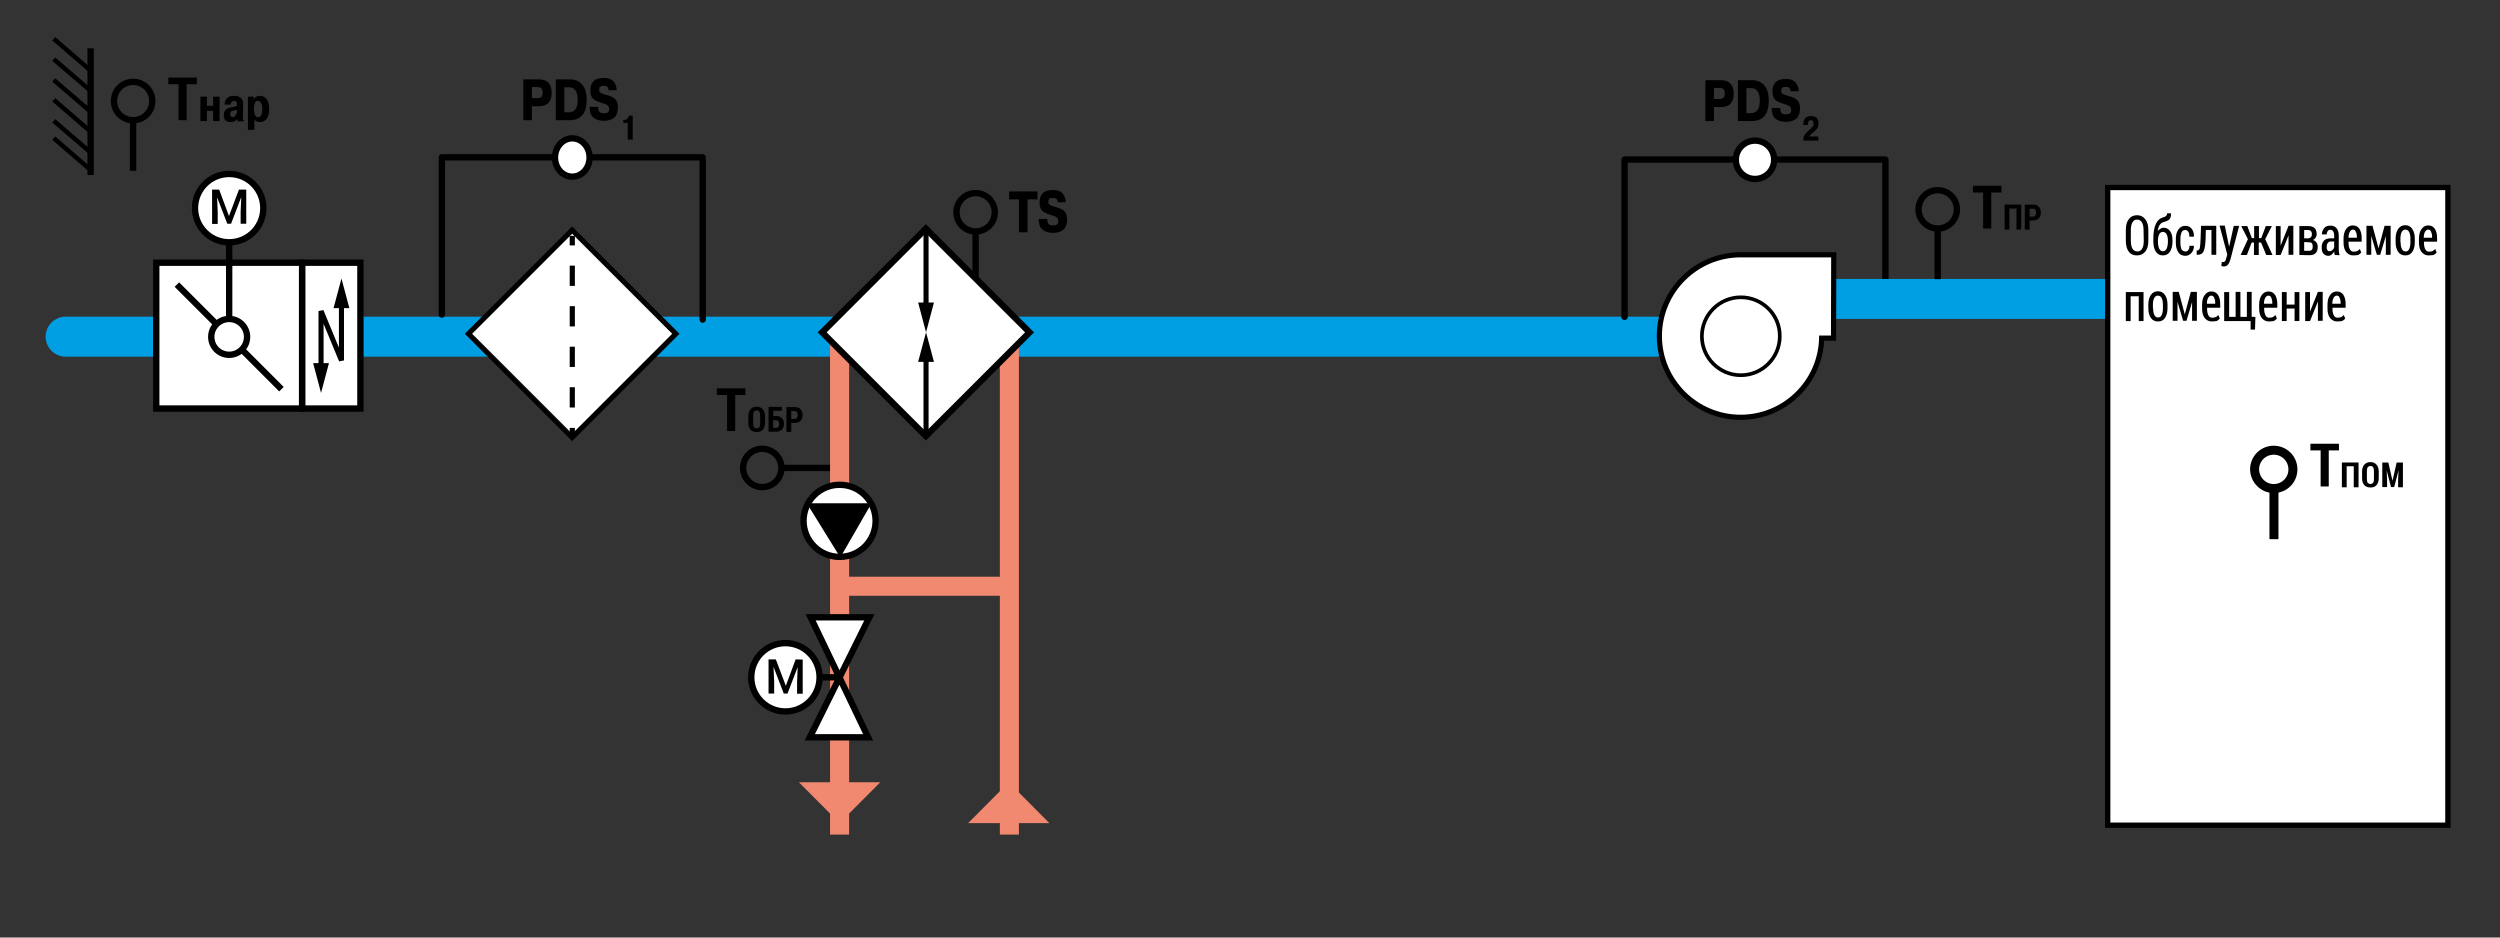 <?xml version="1.0" encoding="utf-8"?>
<!-- Generator: Adobe Illustrator 21.1.0, SVG Export Plug-In . SVG Version: 6.00 Build 0)  -->
<svg version="1.1" id="Слой_1" xmlns="http://www.w3.org/2000/svg" xmlns:xlink="http://www.w3.org/1999/xlink" x="0px" y="0px"
	 width="1200px" height="450px" viewBox="0 0 1200 450" style="enable-background:new 0 0 1200 450;" xml:space="preserve">
<rect x="0" y="0" width="1200" height="450" fill="#333333" stroke="none"/>
<style type="text/css">
	.st0{fill:none;stroke:#009FE3;stroke-width:19.2;stroke-linecap:round;stroke-linejoin:round;}
	.st1{fill:none;stroke:#000000;stroke-width:3.047;}
	.st2{fill:none;stroke:#000000;stroke-width:2.16;}
	.st3{fill:none;stroke:#000000;stroke-width:3.047;stroke-linecap:round;stroke-linejoin:round;}
	.st4{fill:#FFFFFF;stroke:#000000;stroke-width:3.047;}
	.st5{fill:#FFFFFF;stroke:#000000;stroke-width:2.481;}
	.st6{fill:#FFFFFF;stroke:#000000;stroke-width:1.768;}
	.st7{fill:#FFFFFF;stroke:#000000;stroke-width:2.48;}
	.st8{fill:none;}
	.st9{fill:none;stroke:#000000;stroke-width:2.48;}
	.st10{fill:none;stroke:#000000;stroke-width:2.48;stroke-dasharray:9.729,9.729;}
	.st11{fill:#FFFFFF;stroke:#000000;stroke-width:2.553;}
	.st12{fill:none;stroke:#000000;stroke-width:4.319;}
	.st13{fill:none;stroke:#F18970;stroke-width:9.142;}
	.st14{stroke:#000000;stroke-width:3.047;}
	.st15{fill:none;stroke:#000000;stroke-width:2.438;}
	.st16{fill:#F18970;}
	.st17{fill:#FFFFFF;stroke:#000000;stroke-width:3.047;}
	.st18{enable-background:new    ;}
</style>
<g>
	<line class="st0" x1="31.5" y1="161.6" x2="794.8" y2="161.6"/>
</g>
<g>
	<line class="st1" x1="43.5" y1="84" x2="43.5" y2="23.2"/>
	<line class="st2" x1="25.8" y1="66.3" x2="43.5" y2="81.6"/>
	<line class="st2" x1="25.8" y1="58" x2="43.5" y2="73.2"/>
	<line class="st2" x1="25.8" y1="47.9" x2="43.5" y2="63.2"/>
	<line class="st2" x1="25.8" y1="38.4" x2="43.5" y2="53.6"/>
	<line class="st2" x1="25.8" y1="28.4" x2="43.5" y2="43.6"/>
	<line class="st2" x1="25.8" y1="18.6" x2="43.5" y2="33.9"/>
</g>
<g>
	<g>
		<path d="M94.5,40.4h-4.9v17.3h-3.9V40.4h-4.9v-3.2h13.7C94.5,37.2,94.5,40.4,94.5,40.4z"/>
	</g>
	<g>
		<line class="st1" x1="63.9" y1="56.6" x2="63.9" y2="82"/>
		<path class="st1" d="M63.9,57.7c5.1,0,9.2-4.1,9.2-9.2s-4.1-9.2-9.2-9.2s-9.2,4.1-9.2,9.2C54.7,53.6,58.8,57.7,63.9,57.7"/>
	</g>
</g>
<g>
	<polyline class="st3" points="337.3,153.4 337.3,75.5 212.1,75.5 212.1,151 	"/>
	<path class="st4" d="M274.7,66.4c4.6,0,8.3,4.1,8.3,9.2s-3.7,9.2-8.3,9.2s-8.3-4.1-8.3-9.2C266.4,70.6,270.1,66.4,274.7,66.4"/>
</g>
<polyline class="st3" points="905,142.3 905,76.6 779.8,76.6 779.8,152.1 "/>
<path class="st4" d="M842.4,67.5c5.1,0,9.2,4.1,9.2,9.2s-4.1,9.2-9.2,9.2c-5.1,0-9.2-4.1-9.2-9.2S837.3,67.5,842.4,67.5"/>
<g>
	<line class="st0" x1="873.9" y1="143.5" x2="1011.3" y2="143.5"/>
</g>
<path class="st5" d="M880.2,122.3h-44.7l0,0l0,0c-21.5,0-39,17.5-39,39s17.5,39,39,39c21.2,0,38.4-16.9,38.9-38h5.7L880.2,122.3
	L880.2,122.3z"/>
<g>
	<path class="st6" d="M835.6,142.7c-10.3,0-18.7,8.4-18.7,18.7s8.4,18.7,18.7,18.7s18.7-8.4,18.7-18.7
		C854.4,151.1,846,142.7,835.6,142.7L835.6,142.7z"/>
</g>
<g>
	<g>
		<path d="M960.7,92.4h-4.9v17.3h-3.9V92.4H947v-3.2h13.7V92.4z"/>
		<path d="M970.2,110.2h-2.3v-10.1h-3.4v10.1h-2.3v-12h8V110.2z"/>
		<path d="M974.2,105.9v4.3h-2.3v-12h4c1.2,0,2.1,0.3,2.7,1c0.7,0.7,1,1.6,1,2.8c0,1.2-0.3,2.1-1,2.8c-0.7,0.7-1.6,1-2.7,1
			L974.2,105.9L974.2,105.9z M974.2,104h1.7c0.5,0,0.8-0.2,1-0.5s0.4-0.8,0.4-1.4s-0.1-1.1-0.4-1.4c-0.2-0.4-0.6-0.5-1-0.5h-1.7V104
			z"/>
	</g>
	<g>
		<line class="st1" x1="930.1" y1="108.6" x2="930.1" y2="134"/>
		<path class="st1" d="M930.1,109.7c5.1,0,9.2-4.1,9.2-9.2s-4.1-9.2-9.2-9.2c-5.1,0-9.2,4.1-9.2,9.2
			C920.9,105.6,925.1,109.7,930.1,109.7"/>
	</g>
</g>
<g>
	
		<rect x="239.5" y="125" transform="matrix(0.707 -0.707 0.707 0.707 -32.836 241.166)" class="st7" width="70.4" height="70.4"/>
	<g>
		<line class="st8" x1="274.7" y1="209.9" x2="274.7" y2="113.2"/>
		<g>
			<line class="st9" x1="274.7" y1="209.9" x2="274.7" y2="205.4"/>
			<line class="st10" x1="274.7" y1="195.6" x2="274.7" y2="122.7"/>
			<line class="st9" x1="274.7" y1="117.8" x2="274.7" y2="113.2"/>
		</g>
	</g>
</g>
<rect x="1011.7" y="90" class="st11" width="163.3" height="306.1"/>
<g>
	<path d="M1031.2,115.6c0,2.3-0.5,4-1.5,5.2s-2.3,1.8-4,1.8c-1.7,0-3-0.6-3.9-1.8s-1.4-3-1.4-5.2v-5.2c0-2.3,0.5-4,1.4-5.2
		s2.3-1.9,3.9-1.9c1.7,0,3,0.6,4,1.9c1,1.2,1.5,3,1.5,5.2V115.6z M1028.9,110.4c0-1.7-0.3-2.9-0.8-3.7c-0.5-0.8-1.3-1.3-2.3-1.3
		s-1.7,0.4-2.2,1.3s-0.8,2.1-0.8,3.7v5.2c0,1.7,0.3,2.9,0.8,3.8c0.5,0.8,1.3,1.3,2.3,1.3s1.8-0.4,2.3-1.3c0.5-0.8,0.8-2.1,0.8-3.8
		L1028.9,110.4L1028.9,110.4z"/>
	<path d="M1038.5,109.3c1.4,0,2.4,0.6,3.2,1.7s1.1,2.7,1.1,4.6v0.3c0,2-0.4,3.6-1.2,4.9c-0.8,1.2-2,1.8-3.4,1.8
		c-1.5,0-2.6-0.6-3.4-1.8c-0.8-1.2-1.2-2.9-1.2-4.9v-0.3v-0.2v-0.9c0-3,0.4-5.3,1.2-7c0.8-1.7,1.9-2.7,3.3-3.1
		c0.7-0.2,1.2-0.4,1.6-0.7c0.3-0.3,0.5-0.7,0.5-1.3h1.9c0,1.5-0.3,2.5-0.9,3s-1.5,0.9-2.7,1.2c-0.7,0.2-1.3,0.6-1.8,1.3
		c-0.5,0.7-0.8,1.6-1,2.9l0,0c0.4-0.4,0.9-0.8,1.4-1C1037.4,109.4,1038,109.3,1038.5,109.3z M1038.2,111.3c-0.8,0-1.4,0.4-1.8,1.2
		c-0.4,0.8-0.6,1.9-0.6,3.1v0.3c0,1.4,0.2,2.5,0.6,3.4s1,1.3,1.8,1.3s1.4-0.4,1.8-1.3s0.6-2,0.6-3.4v-0.3c0-1.3-0.2-2.3-0.6-3.1
		C1039.5,111.7,1039,111.3,1038.2,111.3z"/>
	<path d="M1049,120.7c0.6,0,1-0.2,1.4-0.7s0.6-1.2,0.5-2h2.2c0,1.4-0.4,2.5-1.2,3.4c-0.8,0.9-1.8,1.4-2.9,1.4
		c-1.5,0-2.7-0.6-3.4-1.7c-0.8-1.2-1.2-2.7-1.2-4.5v-1.9c0-1.9,0.4-3.4,1.2-4.5c0.8-1.2,1.9-1.8,3.4-1.8c1.3,0,2.3,0.5,3,1.4
		c0.8,0.9,1.1,2.2,1.1,3.8h-2.2c0-1-0.1-1.7-0.5-2.3c-0.4-0.6-0.8-0.9-1.5-0.9c-0.9,0-1.4,0.4-1.8,1.2c-0.3,0.8-0.5,1.8-0.5,3.1v1.9
		c0,1.3,0.2,2.3,0.5,3.1C1047.6,120.3,1048.2,120.7,1049,120.7z"/>
	<path d="M1063.8,108.4v13.9h-2.3v-11.9h-2.7l-0.1,4c-0.1,2.9-0.4,4.9-0.9,6.1s-1.5,1.8-2.9,1.8h-0.5v-2.1h0.3c0.6,0,1-0.4,1.2-1.1
		c0.2-0.8,0.3-2.3,0.4-4.7l0.2-6C1056.5,108.4,1063.8,108.4,1063.8,108.4z"/>
	<path d="M1069.8,117.6l0.2,0.8l0,0l2.2-10h2.6l-4.2,16.1c-0.3,1-0.6,1.8-1.1,2.4c-0.5,0.7-1.2,1-2.1,1c-0.2,0-0.4,0-0.6-0.1
		s-0.4-0.1-0.6-0.2l0.3-1.9c0.1,0,0.2,0,0.3,0.1c0.1,0,0.2,0,0.3,0c0.4,0,0.8-0.2,1-0.5s0.4-0.9,0.6-1.7l0.4-1.4l-3.7-13.9h2.5
		L1069.8,117.6z"/>
	<path d="M1085.3,116.4h-1.1v6h-2.3v-6h-1.1l-2.3,6h-3l3.5-7.6l-3.2-6.3h2.9l2.2,5.8h1.1v-5.8h2.3v5.8h1.1l2.2-5.8h2.9l-3.2,6.3
		l3.5,7.6h-3L1085.3,116.4z"/>
	<path d="M1098.5,108.4h2.3v13.9h-2.3V113l0,0l-3.8,9.4h-2.3v-13.9h2.3v9.4l0,0L1098.5,108.4z"/>
	<path d="M1103.7,122.4v-13.9h4.1c1.4,0,2.4,0.3,3.1,0.9s1.1,1.6,1.1,2.9c0,0.7-0.2,1.3-0.5,1.8s-0.8,0.9-1.3,1.1l0,0
		c0.7,0.2,1.3,0.6,1.7,1.2s0.6,1.3,0.6,2.1c0,1.3-0.3,2.3-1,3s-1.7,1-3,1L1103.7,122.4L1103.7,122.4z M1106,114.4h1.8
		c0.6,0,1.1-0.2,1.4-0.5s0.5-0.8,0.5-1.5s-0.2-1.2-0.5-1.5s-0.8-0.5-1.4-0.5h-1.8V114.4z M1106,116.2v4.2h2.4c0.6,0,1-0.2,1.3-0.5
		s0.4-0.9,0.4-1.6s-0.1-1.2-0.4-1.5c-0.3-0.4-0.7-0.5-1.3-0.5L1106,116.2L1106,116.2z"/>
	<path d="M1120.7,122.4c-0.1-0.3-0.1-0.6-0.2-0.9s-0.1-0.6-0.1-0.8l0,0c-0.3,0.6-0.7,1.1-1.2,1.5s-1,0.6-1.6,0.6
		c-1,0-1.8-0.4-2.4-1.1s-0.8-1.7-0.8-3c0-1.4,0.4-2.4,1.1-3.2s1.9-1.1,3.3-1.1h1.6V113c0-0.9-0.2-1.5-0.5-2s-0.7-0.7-1.3-0.7
		c-0.5,0-1,0.2-1.3,0.6s-0.5,1-0.5,1.6h-2.3c0-1.1,0.4-2.1,1.1-3s1.8-1.2,3-1.2s2.2,0.4,2.9,1.2c0.7,0.8,1.1,2,1.1,3.5v6.5
		c0,0.5,0,1,0.1,1.5s0.1,1,0.3,1.5L1120.7,122.4L1120.7,122.4z M1118.1,120.6c0.5,0,1-0.2,1.4-0.5s0.7-0.8,0.9-1.3v-2.9h-1.6
		c-0.7,0-1.2,0.3-1.5,0.8c-0.4,0.5-0.5,1.1-0.5,1.9c0,0.6,0.1,1.1,0.4,1.5C1117.3,120.4,1117.6,120.6,1118.1,120.6z"/>
	<path d="M1129.5,122.6c-1.4,0-2.5-0.6-3.4-1.7c-0.8-1.1-1.2-2.6-1.2-4.4v-2c0-1.9,0.4-3.4,1.2-4.5c0.8-1.2,1.9-1.8,3.2-1.8
		c1.4,0,2.4,0.5,3.2,1.6c0.7,1.1,1.1,2.5,1.1,4.4v1.8h-6.3v0.6c0,1.2,0.2,2.2,0.6,3s1,1.2,1.8,1.2c0.7,0,1.3-0.1,1.8-0.3
		c0.4-0.2,0.8-0.6,1.2-1l0.7,1.7c-0.4,0.5-0.9,0.9-1.5,1.2C1131.2,122.5,1130.4,122.6,1129.5,122.6z M1129.4,110.2
		c-0.6,0-1.1,0.4-1.5,1.1s-0.6,1.7-0.6,2.8h4v-0.5c0-1-0.2-1.8-0.5-2.4C1130.5,110.5,1130,110.2,1129.4,110.2z"/>
	<path d="M1141.7,119.2L1141.7,119.2l2.9-10.8h2.9v13.9h-2.3v-9l0,0l-2.7,9h-1.6l-2.7-9.1l0,0v9.1h-2.3v-13.9h2.9L1141.7,119.2z"/>
	<path d="M1149.9,114.5c0-1.9,0.4-3.4,1.2-4.6c0.8-1.2,2-1.8,3.4-1.8c1.5,0,2.6,0.6,3.4,1.8c0.8,1.2,1.2,2.7,1.2,4.6v1.8
		c0,1.9-0.4,3.4-1.2,4.6c-0.8,1.2-1.9,1.7-3.4,1.7s-2.6-0.6-3.4-1.7c-0.8-1.2-1.2-2.7-1.2-4.6V114.5z M1152.3,116.3
		c0,1.3,0.2,2.4,0.6,3.2c0.4,0.8,1,1.2,1.8,1.2s1.4-0.4,1.7-1.2c0.4-0.8,0.6-1.9,0.6-3.2v-1.8c0-1.3-0.2-2.3-0.6-3.1
		c-0.4-0.8-1-1.2-1.8-1.2s-1.4,0.4-1.8,1.2c-0.4,0.8-0.6,1.8-0.6,3.1v1.8H1152.3z"/>
	<path d="M1165.7,122.6c-1.4,0-2.5-0.6-3.4-1.7c-0.8-1.1-1.2-2.6-1.2-4.4v-2c0-1.9,0.4-3.4,1.2-4.5c0.8-1.2,1.9-1.8,3.2-1.8
		c1.4,0,2.4,0.5,3.2,1.6c0.7,1.1,1.1,2.5,1.1,4.4v1.8h-6.3v0.6c0,1.2,0.2,2.2,0.6,3s1,1.2,1.8,1.2c0.7,0,1.3-0.1,1.8-0.3
		c0.4-0.2,0.8-0.6,1.2-1l0.7,1.7c-0.4,0.5-0.9,0.9-1.5,1.2C1167.3,122.5,1166.5,122.6,1165.7,122.6z M1165.5,110.2
		c-0.6,0-1.1,0.4-1.5,1.1s-0.6,1.7-0.6,2.8h4v-0.5c0-1-0.2-1.8-0.5-2.4C1166.6,110.5,1166.2,110.2,1165.5,110.2z"/>
	<path d="M1028.9,154.1h-2.3v-11.9h-3.9v11.9h-2.3v-13.9h8.5L1028.9,154.1L1028.9,154.1z"/>
	<path d="M1031.2,146.2c0-1.9,0.4-3.4,1.2-4.6c0.8-1.2,2-1.8,3.4-1.8c1.5,0,2.6,0.6,3.4,1.8s1.2,2.7,1.2,4.6v1.8
		c0,1.9-0.4,3.4-1.2,4.6c-0.8,1.2-1.9,1.7-3.4,1.7s-2.6-0.6-3.4-1.7c-0.8-1.2-1.2-2.7-1.2-4.6V146.2z M1033.5,148
		c0,1.3,0.2,2.4,0.6,3.2s1,1.2,1.8,1.2s1.4-0.4,1.7-1.2c0.4-0.8,0.6-1.9,0.6-3.2v-1.8c0-1.3-0.2-2.3-0.6-3.1s-1-1.2-1.8-1.2
		s-1.4,0.4-1.8,1.2s-0.6,1.8-0.6,3.1v1.8H1033.5z"/>
	<path d="M1048.7,150.9L1048.7,150.9l2.9-10.8h2.9V154h-2.3v-9l0,0l-2.7,9h-1.6l-2.7-9.1l0,0v9.1h-2.3v-13.9h2.9L1048.7,150.9z"/>
	<path d="M1061.6,154.3c-1.4,0-2.5-0.6-3.4-1.7c-0.8-1.1-1.2-2.6-1.2-4.4v-2c0-1.9,0.4-3.4,1.2-4.5c0.8-1.2,1.9-1.8,3.2-1.8
		c1.4,0,2.4,0.5,3.2,1.6c0.7,1.1,1.1,2.5,1.1,4.4v1.8h-6.3v0.6c0,1.2,0.2,2.2,0.6,3s1,1.2,1.8,1.2c0.7,0,1.3-0.1,1.8-0.3
		c0.4-0.2,0.8-0.6,1.2-1l0.7,1.7c-0.4,0.5-0.9,0.9-1.5,1.2C1063.2,154.2,1062.4,154.3,1061.6,154.3z M1061.4,141.9
		c-0.6,0-1.1,0.4-1.5,1.1c-0.4,0.7-0.6,1.7-0.6,2.8h4v-0.5c0-1-0.2-1.8-0.5-2.4C1062.5,142.2,1062,141.9,1061.4,141.9z"/>
	<path d="M1070,140.1v12h3.1v-12h2.3v12h3.1v-12h2.3v12h1.8l-0.2,6.1h-2.1v-4.1h-12.7v-13.9h2.4L1070,140.1L1070,140.1z"/>
	<path d="M1089,154.3c-1.4,0-2.5-0.6-3.4-1.7c-0.8-1.1-1.2-2.6-1.2-4.4v-2c0-1.9,0.4-3.4,1.2-4.5c0.8-1.2,1.9-1.8,3.2-1.8
		c1.4,0,2.4,0.5,3.2,1.6c0.7,1.1,1.1,2.5,1.1,4.4v1.8h-6.3v0.6c0,1.2,0.2,2.2,0.6,3s1,1.2,1.8,1.2c0.7,0,1.3-0.1,1.8-0.3
		c0.4-0.2,0.8-0.6,1.2-1l0.7,1.7c-0.4,0.5-0.9,0.9-1.5,1.2C1090.6,154.2,1089.8,154.3,1089,154.3z M1088.8,141.9
		c-0.6,0-1.1,0.4-1.5,1.1c-0.4,0.7-0.6,1.7-0.6,2.8h4v-0.5c0-1-0.2-1.8-0.5-2.4C1090,142.2,1089.5,141.9,1088.8,141.9z"/>
	<path d="M1103.7,154.1h-2.3v-6h-3.8v6h-2.3v-13.9h2.3v6h3.8v-6h2.3V154.1z"/>
	<path d="M1112.6,140.1h2.3V154h-2.3v-9.3l0,0l-3.8,9.4h-2.3v-13.9h2.3v9.4l0,0L1112.6,140.1z"/>
	<path d="M1121.8,154.3c-1.4,0-2.5-0.6-3.4-1.7c-0.8-1.1-1.2-2.6-1.2-4.4v-2c0-1.9,0.4-3.4,1.2-4.5c0.8-1.2,1.9-1.8,3.2-1.8
		c1.4,0,2.4,0.5,3.2,1.6c0.7,1.1,1.1,2.5,1.1,4.4v1.8h-6.3v0.6c0,1.2,0.2,2.2,0.6,3s1,1.2,1.8,1.2c0.7,0,1.3-0.1,1.8-0.3
		c0.4-0.2,0.8-0.6,1.2-1l0.7,1.7c-0.4,0.5-0.9,0.9-1.5,1.2C1123.4,154.2,1122.7,154.3,1121.8,154.3z M1121.6,141.9
		c-0.6,0-1.1,0.4-1.5,1.1c-0.4,0.7-0.6,1.7-0.6,2.8h4v-0.5c0-1-0.2-1.8-0.5-2.4C1122.8,142.2,1122.3,141.9,1121.6,141.9z"/>
</g>
<g>
	<g>
		<path d="M1122.7,216.2h-4.9v17.3h-3.9v-17.3h-4.9V213h13.7L1122.7,216.2L1122.7,216.2z"/>
		<path d="M1132.1,233.9h-2.3v-10.1h-3.4v10.1h-2.3V222h8L1132.1,233.9L1132.1,233.9z"/>
		<path d="M1141.8,229.6c0,1.4-0.4,2.5-1.1,3.3s-1.7,1.1-2.9,1.1c-1.2,0-2.2-0.4-2.9-1.1s-1.1-1.9-1.1-3.3v-3.3
			c0-1.4,0.4-2.5,1.1-3.3s1.7-1.2,2.9-1.2c1.2,0,2.2,0.4,2.9,1.2s1.1,1.9,1.1,3.3V229.6z M1139.5,226.3c0-0.9-0.1-1.5-0.4-2
			s-0.7-0.6-1.3-0.6s-1,0.2-1.3,0.6c-0.3,0.4-0.4,1.1-0.4,2v3.4c0,0.9,0.1,1.6,0.4,2s0.7,0.6,1.3,0.6c0.6,0,1-0.2,1.3-0.6
			c0.3-0.4,0.4-1.1,0.4-2V226.3z"/>
		<path d="M1146.4,222l2,8.8l0,0l2-8.8h3v11.9h-2.3v-3.5l0.2-4.6l0,0l-2.1,8h-1.5l-2.1-8l0,0l0.2,4.5v3.5h-2.3V222H1146.4z"/>
	</g>
	<g>
		<line class="st12" x1="1091.5" y1="233.5" x2="1091.5" y2="258.8"/>
		<path class="st12" d="M1091.4,234.5c5.1,0,9.2-4.1,9.2-9.2c0-5.1-4.1-9.2-9.2-9.2s-9.2,4.1-9.2,9.2
			C1082.3,230.4,1086.4,234.5,1091.4,234.5"/>
	</g>
</g>
<g>
	<g>
		<g>
			<line class="st1" x1="468.3" y1="110" x2="468.3" y2="135.3"/>
			<path class="st1" d="M468.3,111.1c5.1,0,9.2-4.1,9.2-9.2s-4.1-9.2-9.2-9.2s-9.2,4.1-9.2,9.2C459.1,106.9,463.2,111.1,468.3,111.1
				"/>
		</g>
	</g>
	<g>
		<path d="M357.8,189.6h-4.9v17.3H349v-17.3h-4.9v-3.2h13.7L357.8,189.6L357.8,189.6z"/>
		<path d="M367.2,203c0,1.4-0.4,2.5-1.1,3.3s-1.7,1.1-2.9,1.1c-1.2,0-2.2-0.4-2.9-1.1s-1.1-1.9-1.1-3.3v-3.3c0-1.4,0.4-2.5,1.1-3.3
			s1.7-1.2,2.9-1.2c1.2,0,2.2,0.4,2.9,1.2s1.1,1.9,1.1,3.3V203z M364.9,199.6c0-0.9-0.1-1.5-0.4-2s-0.7-0.6-1.3-0.6
			c-0.6,0-1,0.2-1.3,0.6c-0.3,0.4-0.4,1.1-0.4,2v3.4c0,0.9,0.1,1.6,0.4,2s0.7,0.6,1.3,0.6c0.6,0,1-0.2,1.3-0.6
			c0.3-0.4,0.4-1.1,0.4-2V199.6z"/>
		<path d="M375.3,197.2h-4.1v2.5h1.4c1.2,0,2.1,0.3,2.7,1c0.7,0.7,1,1.6,1,2.7c0,1.2-0.3,2.1-1,2.8s-1.6,1-2.7,1h-3.7v-11.9h6.4
			L375.3,197.2L375.3,197.2z M371.1,201.6v3.8h1.4c0.5,0,0.8-0.2,1.1-0.5c0.3-0.4,0.4-0.8,0.4-1.4c0-0.6-0.1-1-0.4-1.3
			s-0.6-0.5-1.1-0.5h-1.4V201.6z"/>
		<path d="M379.8,203v4.3h-2.3v-11.9h4c1.2,0,2.1,0.3,2.7,1c0.7,0.7,1,1.6,1,2.8s-0.3,2.1-1,2.8s-1.6,1-2.7,1L379.8,203L379.8,203z
			 M379.8,201.1h1.7c0.5,0,0.8-0.2,1-0.5c0.2-0.4,0.4-0.8,0.4-1.4c0-0.6-0.1-1.1-0.4-1.4c-0.2-0.4-0.6-0.5-1-0.5h-1.7V201.1z"/>
	</g>
	<g>
		<line class="st1" x1="374" y1="224.6" x2="399.4" y2="224.6"/>
		<path class="st1" d="M375.1,224.6c0,5.1-4.1,9.2-9.2,9.2s-9.2-4.1-9.2-9.2s4.1-9.2,9.2-9.2C371,215.5,375.1,219.6,375.1,224.6"/>
	</g>
	<line class="st13" x1="484.5" y1="400.6" x2="484.5" y2="164"/>
	<line class="st13" x1="403" y1="400.6" x2="403" y2="164"/>
	<line class="st13" x1="406.3" y1="281.4" x2="484.2" y2="281.4"/>
	<g>
		<path class="st4" d="M403,267.3c-9.6,0-17.3-7.8-17.3-17.3c0-9.6,7.8-17.3,17.3-17.3c9.6,0,17.3,7.8,17.3,17.3
			C420.3,259.6,412.6,267.3,403,267.3z"/>
		<polygon class="st14" points="403.3,264.6 415.7,243.1 390,243.1 		"/>
	</g>
	
		<rect x="409.3" y="124.3" transform="matrix(0.707 -0.707 0.707 0.707 17.382 361.028)" class="st4" width="70.4" height="70.4"/>
	<g>
		<g>
			<line class="st15" x1="444.5" y1="207.8" x2="444.5" y2="171.1"/>
			<g>
				<polygon points="448.3,173.7 444.5,159.5 440.7,173.7 				"/>
			</g>
		</g>
	</g>
	<g>
		<g>
			<line class="st15" x1="444.5" y1="111.1" x2="444.5" y2="147.8"/>
			<g>
				<polygon points="440.7,145.2 444.5,159.5 448.3,145.2 				"/>
			</g>
		</g>
	</g>
	<polygon class="st16" points="484.2,375.5 503.7,395.1 464.7,395.1 	"/>
	<polygon class="st16" points="403,395.1 383.5,375.5 422.5,375.5 	"/>
	<polygon class="st4" points="389.1,296.3 416.7,353.9 388.7,353.9 417.3,296.3 	"/>
	<g>
		<circle class="st4" cx="377" cy="325.1" r="16.4"/>
		<g>
			<path d="M385.3,316.6V333h-2.7v-5.6l0.3-7.2l0,0l-4.9,12.7h-1.8l-4.9-12.8l0,0l0.3,7.2v5.6h-2.7v-16.4h3.5l4.8,12.7l4.7-12.7
				L385.3,316.6L385.3,316.6z"/>
		</g>
		<line class="st1" x1="404" y1="325.1" x2="394.7" y2="325.1"/>
	</g>
</g>
<g>
	<g>
		<rect x="145" y="126.1" class="st17" width="28" height="70"/>
		<g>
			<g>
				<polyline class="st15" points="154.1,177 154.1,149.3 163.9,173 163.9,145.3 				"/>
				<g>
					<polygon points="157.9,174.3 154.1,188.6 150.3,174.3 					"/>
				</g>
				<g>
					<polygon points="167.7,147.9 163.9,133.7 160.1,147.9 					"/>
				</g>
			</g>
		</g>
	</g>
	<g>
		<rect x="75" y="126.1" class="st17" width="70" height="70"/>
		<g>
			<line class="st1" x1="84.9" y1="136.6" x2="135.1" y2="186.8"/>
			<circle class="st4" cx="110" cy="161.7" r="8.6"/>
		</g>
	</g>
	<g>
		<circle class="st4" cx="110" cy="99.9" r="16.4"/>
		<g>
			<path d="M105.2,91l4.7,12.7l4.8-12.7h3.5v16.4h-2.7v-5.6l0.3-7.2l0,0l-4.9,12.8h-1.8l-4.9-12.7l0,0l0.3,7.2v5.6h-2.7V91H105.2z"
				/>
		</g>
		<line class="st1" x1="110" y1="153.2" x2="110" y2="117.6"/>
	</g>
</g>
<g class="st18">
	<path d="M99.3,53.2v4.9h-3.1V46.4h3.1v4.4h3v-4.4h3.1v11.7h-3.1v-4.9H99.3z"/>
	<path d="M110.8,50.2h-3c0-1.4,0.4-2.4,1.2-3.1c0.8-0.7,1.9-1.1,3.3-1.1c1.6,0,2.7,0.4,3.4,1.1c0.7,0.7,1.1,1.8,1,3.3l-0.1,5.3
		c0,0.8,0,1.3,0.1,1.7s0.2,0.5,0.5,0.6v0.2h-3.2l-0.1-1.2H114c-0.4,0.5-0.8,0.9-1.4,1.2c-0.6,0.3-1.2,0.4-1.8,0.4
		c-1.2,0-2.1-0.3-2.6-0.9c-0.6-0.6-0.8-1.4-0.8-2.5c0-1.1,0.3-2,1-2.6c0.7-0.6,1.7-1,3.2-1.2c1-0.1,1.6-0.3,1.8-0.4
		c0.2-0.1,0.3-0.4,0.3-0.8c0,0,0-0.1,0-0.1c0,0,0-0.1,0-0.2c0-0.5-0.1-0.9-0.3-1.1s-0.5-0.4-1-0.4c-0.5,0-0.9,0.2-1.2,0.5
		C110.9,49.1,110.8,49.6,110.8,50.2z M113.7,53.3v-0.6c-0.1,0-0.2,0.1-0.3,0.1c-0.1,0-0.1,0-0.2,0c-0.1,0-0.2,0.1-0.3,0.1
		c-0.1,0-0.4,0.1-0.9,0.2c-0.6,0.1-1,0.3-1.2,0.6c-0.2,0.3-0.3,0.6-0.3,1.1c0,0.4,0.1,0.8,0.3,1c0.2,0.2,0.5,0.4,1,0.4
		c0.5,0,0.9-0.3,1.3-0.8C113.5,54.9,113.7,54.2,113.7,53.3z"/>
	<path d="M118.9,46.4h2.9v1.4h0.1c0.2-0.6,0.5-1,1-1.3c0.5-0.3,1.1-0.5,1.9-0.5c1.3,0,2.4,0.5,3.2,1.6c0.8,1.1,1.2,2.6,1.2,4.7
		c0,1.9-0.4,3.4-1.1,4.6c-0.8,1.1-1.9,1.7-3.3,1.7c-0.5,0-1-0.1-1.5-0.3c-0.5-0.2-0.9-0.5-1.2-0.9v4.9h-3.1V46.4z M121.9,52.3
		c0,1.3,0.2,2.2,0.5,2.9c0.3,0.7,0.8,1,1.5,1c0.7,0,1.2-0.3,1.5-1c0.3-0.7,0.5-1.7,0.5-2.9c0-1.3-0.2-2.3-0.6-2.9
		c-0.4-0.6-0.9-1-1.5-1s-1.1,0.3-1.5,1C122.1,50,121.9,50.9,121.9,52.3z"/>
</g>
<g class="st18">
	<path d="M251.2,38.1h7.5c2.1,0,3.6,0.6,4.6,1.7c1,1.1,1.5,2.6,1.5,4.7c0,2.2-0.5,3.8-1.6,4.9c-1,1.1-2.6,1.6-4.6,1.6h-3.3v6.7h-4.1
		V38.1z M255.3,41.9v5.2h2.7c0.8,0,1.5-0.2,1.9-0.6c0.4-0.4,0.6-1.1,0.6-2.1c0-0.8-0.2-1.5-0.5-1.9c-0.4-0.4-1-0.7-1.9-0.7H255.3z"
		/>
	<path d="M266.8,38.1h6.9c2.3,0,4.2,0.8,5.7,2.4c1.4,1.6,2.2,4,2.2,7.4c0,3.3-0.7,5.8-2.1,7.4s-3.4,2.4-6.1,2.4h-6.6V38.1z
		 M270.9,41.9v12h2.2c1.3,0,2.4-0.5,3.1-1.4c0.7-0.9,1.1-2.5,1.1-4.5c0-2-0.3-3.5-1-4.5s-1.6-1.6-3-1.6H270.9z"/>
	<path d="M283,51.3h4.1c0,1.1,0.2,1.9,0.6,2.4c0.4,0.5,1.2,0.7,2.2,0.7c0.9,0,1.5-0.2,1.9-0.5c0.4-0.3,0.6-0.8,0.6-1.5
		c0-0.7-0.2-1.2-0.6-1.7s-1.5-0.9-3.2-1.4c-2-0.6-3.4-1.3-4.1-2.1c-0.7-0.8-1.1-2.1-1.1-4c0-2,0.6-3.4,1.7-4.4
		c1.1-1,2.7-1.4,4.8-1.4c2,0,3.5,0.5,4.5,1.6c1,1.1,1.6,2.5,1.6,4.3h-3.9c0-0.7-0.2-1.2-0.6-1.6c-0.4-0.4-1-0.5-1.7-0.5
		c-0.8,0-1.3,0.1-1.7,0.4c-0.3,0.3-0.5,0.8-0.5,1.4c0,0.7,0.2,1.2,0.6,1.5s1.2,0.6,2.3,0.9c2.4,0.6,4,1.3,4.8,2.2
		c0.9,0.9,1.3,2.2,1.3,3.9c0,2.3-0.6,3.9-1.7,4.9c-1.2,1-2.8,1.6-5,1.6c-2.3,0-4.1-0.6-5.2-1.7C283.6,55.4,283,53.7,283,51.3z"/>
</g>
<g class="st18">
	<path d="M299.2,59v-1.4h0.4c0.6,0,1.1-0.2,1.5-0.6s0.7-0.9,0.8-1.5h1.8V67h-2.4v-8H299.2z"/>
</g>
<g class="st18">
	<path d="M818.6,38.5h7.5c2.1,0,3.6,0.6,4.6,1.7c1,1.1,1.5,2.6,1.5,4.7c0,2.2-0.5,3.8-1.6,4.9c-1,1.1-2.6,1.6-4.6,1.6h-3.3v6.7h-4.1
		V38.5z M822.7,42.3v5.2h2.7c0.8,0,1.5-0.2,1.9-0.6c0.4-0.4,0.6-1.1,0.6-2.1c0-0.8-0.2-1.5-0.5-1.9s-1-0.7-1.9-0.7H822.7z"/>
	<path d="M834.2,38.5h6.9c2.3,0,4.2,0.8,5.7,2.4c1.4,1.6,2.2,4,2.2,7.4c0,3.3-0.7,5.8-2.1,7.4s-3.4,2.4-6.1,2.4h-6.6V38.5z
		 M838.3,42.3v12h2.2c1.3,0,2.4-0.5,3.1-1.4s1.1-2.5,1.1-4.5c0-2-0.3-3.5-1-4.5c-0.6-1-1.6-1.6-3-1.6H838.3z"/>
	<path d="M850.4,51.8h4.1c0,1.1,0.2,1.9,0.6,2.4c0.4,0.5,1.2,0.7,2.2,0.7c0.9,0,1.5-0.2,1.9-0.5s0.6-0.8,0.6-1.5
		c0-0.7-0.2-1.2-0.6-1.7s-1.5-0.9-3.2-1.4c-2-0.6-3.4-1.3-4.1-2.1s-1.1-2.1-1.1-4c0-2,0.6-3.4,1.7-4.4c1.1-1,2.7-1.4,4.8-1.4
		c2,0,3.5,0.5,4.5,1.6c1,1.1,1.5,2.5,1.6,4.3h-3.9c0-0.7-0.2-1.2-0.6-1.6s-1-0.5-1.7-0.5c-0.8,0-1.3,0.1-1.7,0.4
		c-0.3,0.3-0.5,0.8-0.5,1.4c0,0.7,0.2,1.2,0.6,1.5c0.4,0.3,1.2,0.6,2.3,0.9c2.4,0.6,4,1.3,4.8,2.2c0.9,0.9,1.3,2.2,1.3,3.9
		c0,2.3-0.6,3.9-1.7,4.9c-1.2,1-2.8,1.6-5,1.6c-2.3,0-4.1-0.6-5.2-1.7C851,55.9,850.4,54.1,850.4,51.8z"/>
</g>
<g class="st18">
	<path d="M872.8,65.5v2h-7.2V67c0-0.8,0.2-1.6,0.5-2.1s1-1.3,1.8-2c1.4-1.2,2.2-2,2.4-2.3c0.2-0.3,0.2-0.7,0.2-1.2
		c0-0.6-0.1-1-0.3-1.3c-0.2-0.3-0.6-0.4-1-0.4c-0.5,0-0.9,0.2-1.1,0.5c-0.2,0.3-0.3,0.8-0.3,1.4V60h-2.2v-0.3c0-1.2,0.3-2.2,0.9-2.9
		s1.5-1.1,2.8-1.1c1.2,0,2.1,0.3,2.7,0.9s0.9,1.5,0.9,2.7c0,0.9-0.2,1.7-0.6,2.3s-1,1.2-1.9,1.9c-0.7,0.5-1.2,0.9-1.4,1.2
		c-0.2,0.3-0.4,0.5-0.5,0.8H872.8z"/>
</g>
<g class="st18">
	<path d="M489.2,95.7h-4.8v-3.8H498v3.8h-4.8v15.8h-4.1V95.7z"/>
	<path d="M498.6,105.1h4.1c0,1.1,0.2,1.9,0.6,2.4c0.4,0.5,1.2,0.7,2.2,0.7c0.9,0,1.5-0.2,1.9-0.5c0.4-0.3,0.6-0.8,0.6-1.5
		c0-0.7-0.2-1.2-0.6-1.7c-0.4-0.4-1.5-0.9-3.2-1.4c-2-0.6-3.4-1.3-4.1-2.1c-0.7-0.8-1.1-2.1-1.1-4c0-2,0.6-3.4,1.7-4.4
		c1.1-1,2.7-1.4,4.8-1.4c2,0,3.5,0.5,4.5,1.6s1.5,2.5,1.6,4.3h-3.9c0-0.7-0.2-1.2-0.6-1.6s-1-0.5-1.7-0.5c-0.8,0-1.3,0.1-1.7,0.4
		c-0.3,0.3-0.5,0.8-0.5,1.4c0,0.7,0.2,1.2,0.6,1.5c0.4,0.3,1.2,0.6,2.3,0.9c2.4,0.6,4,1.3,4.8,2.2c0.9,0.9,1.3,2.2,1.3,3.9
		c0,2.3-0.6,3.9-1.7,4.9c-1.2,1-2.8,1.6-5,1.6c-2.3,0-4.1-0.6-5.2-1.7C499.1,109.2,498.6,107.5,498.6,105.1z"/>
</g>
</svg>
